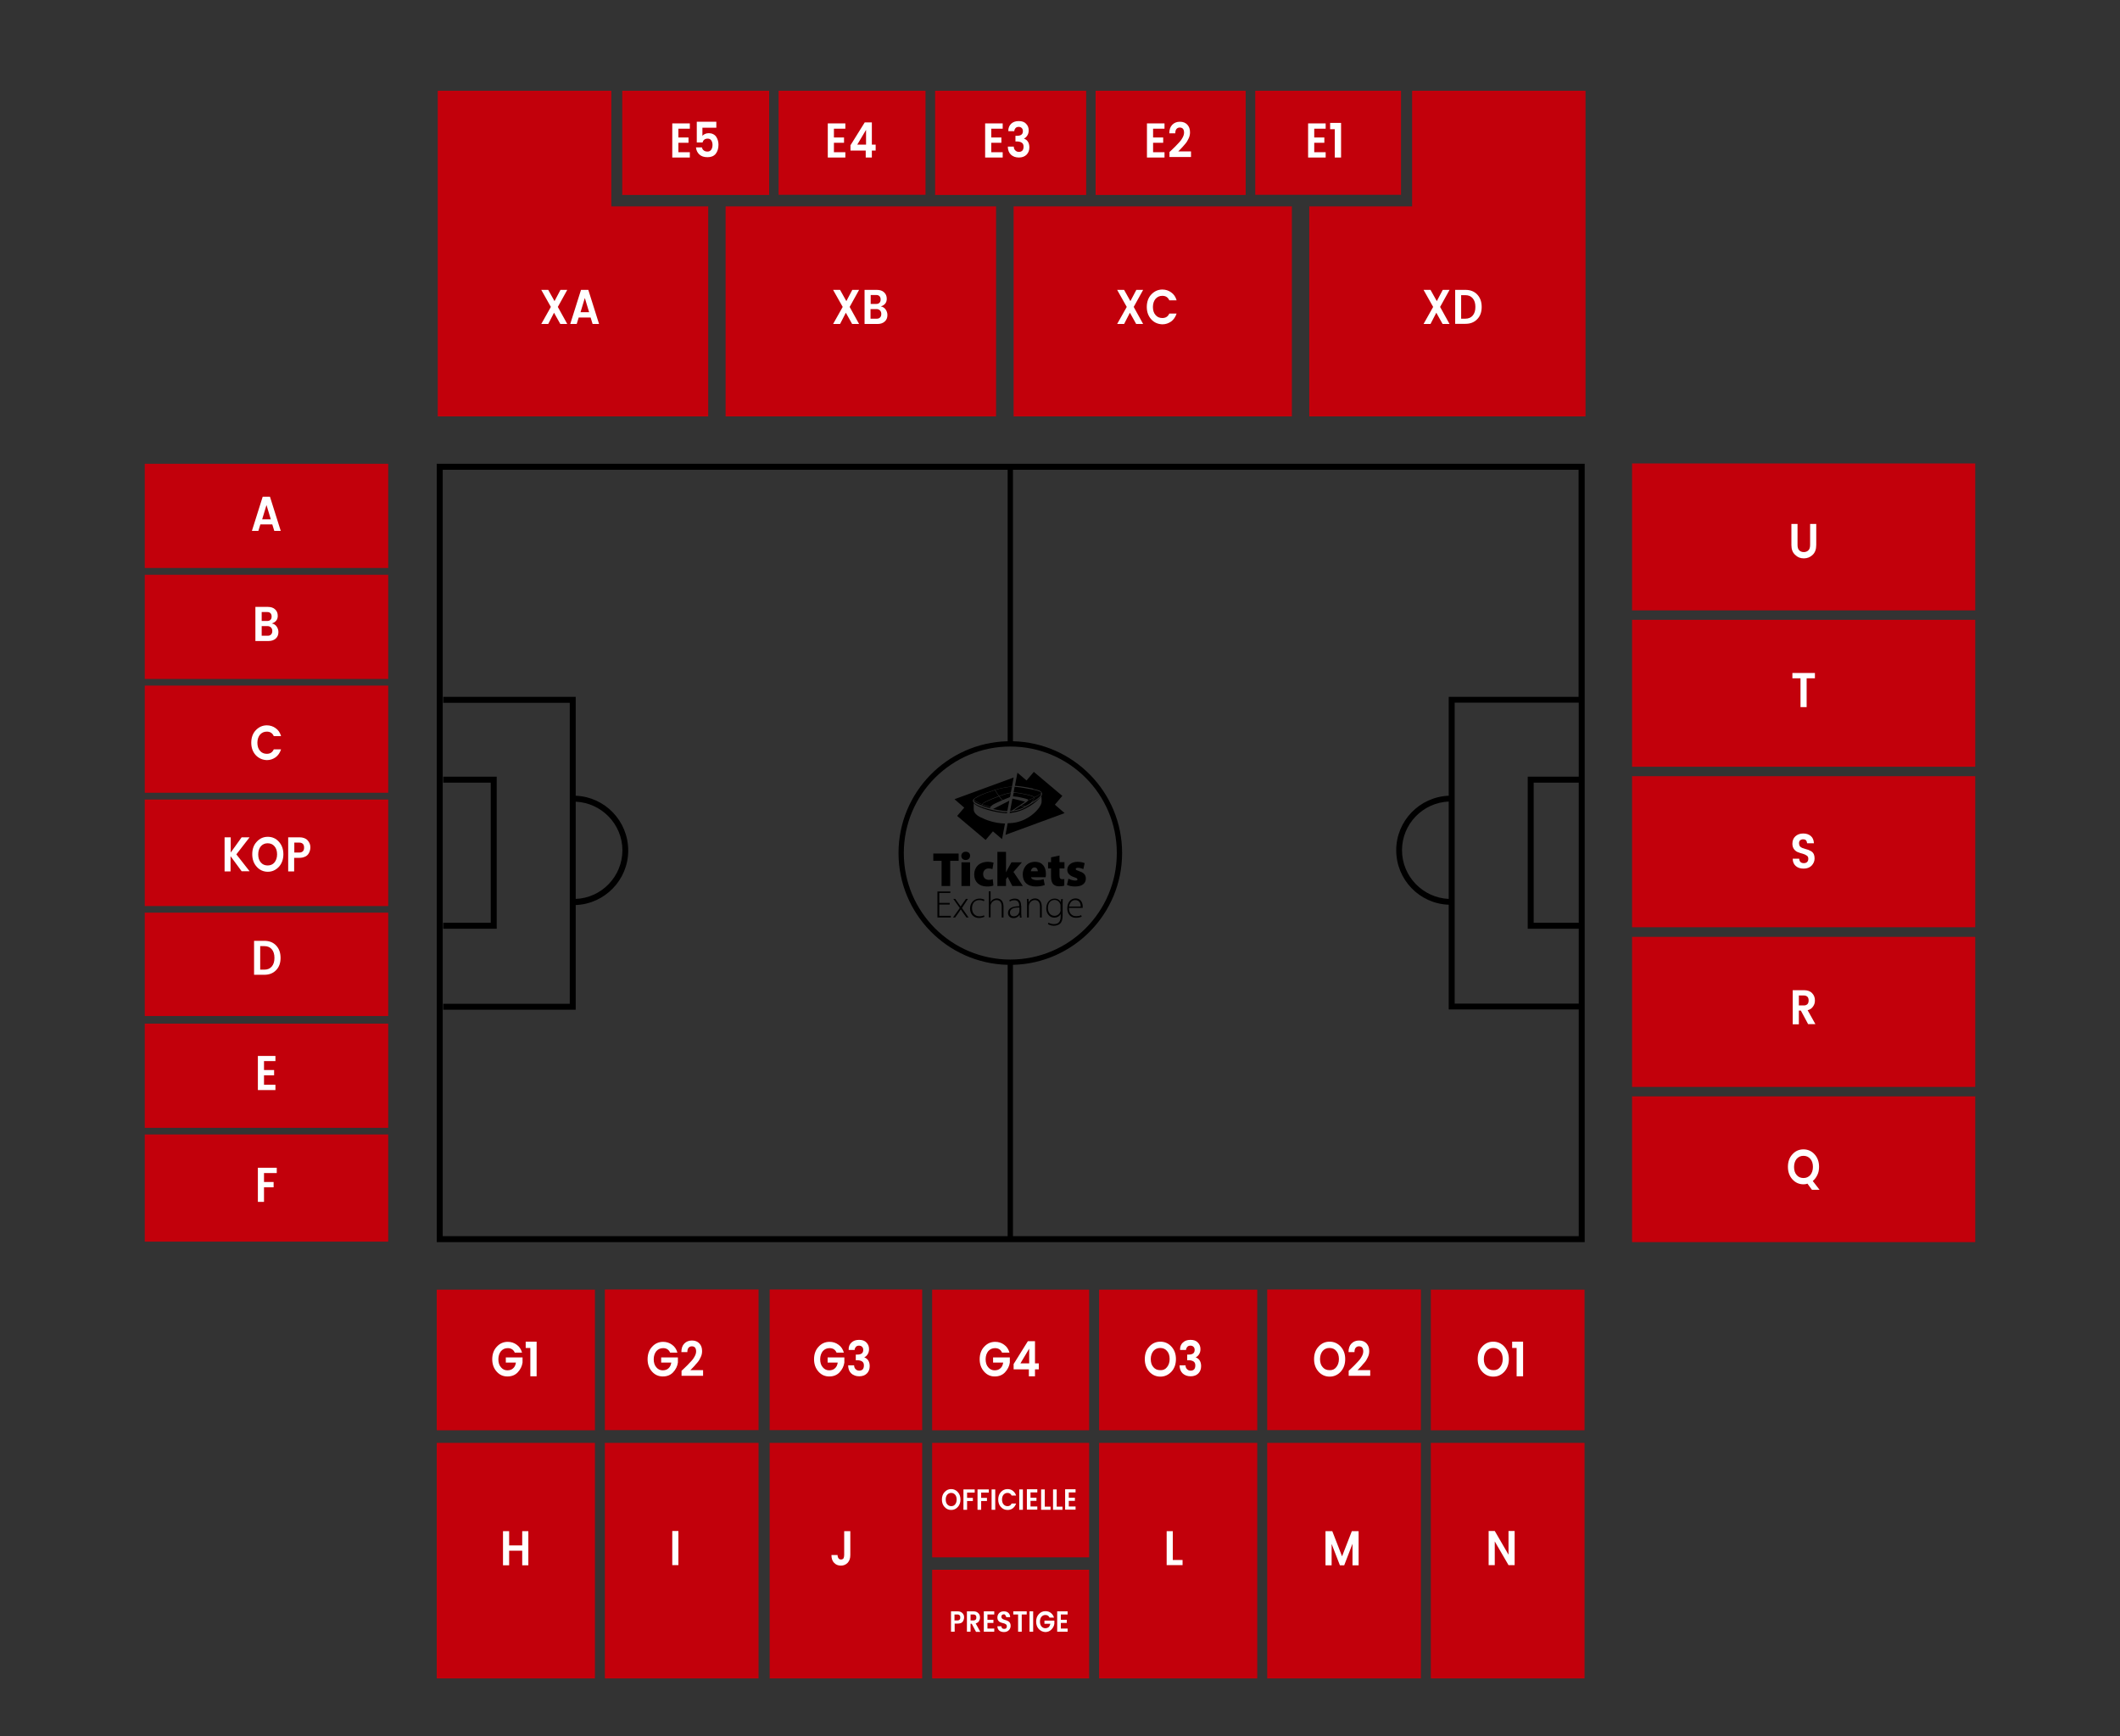 <?xml version="1.0" encoding="utf-8"?>
<!-- Generator: $$$/GeneralStr/196=Adobe Illustrator 27.6.0, SVG Export Plug-In . SVG Version: 6.00 Build 0)  -->
<svg version="1.1" id="Calque_2_00000023992158671882507520000006856340300611217833_"
	 xmlns="http://www.w3.org/2000/svg" xmlns:xlink="http://www.w3.org/1999/xlink" x="0px" y="0px" viewBox="0 0 1280 1048.2"
	 style="enable-background:new 0 0 1280 1048.2;" xml:space="preserve">
<rect x="0" y="0" width="1280" height="1048.2" fill="#333333" stroke="none"/>
<style type="text/css">
	.st0{fill:#C2000B;}
	.st1{fill:#FFFFFF;}
</style>
<g>
	<g>
		<polygon points="568.5,534.9 573.7,534.9 573.7,519.7 578.8,519.7 578.8,515.3 563.5,515.3 563.5,519.7 568.5,519.7 		"/>
		<rect x="580.5" y="520.6" width="5.2" height="14.3"/>
		<path d="M583.1,514.2c-1.6,0-2.7,1.1-2.7,2.5c0,1.4,1,2.5,2.6,2.5c1.7,0,2.7-1.1,2.7-2.5C585.8,515.2,584.7,514.2,583.1,514.2z"/>
		<path d="M599.4,530.8c-0.7,0.3-1.4,0.4-2.3,0.4c-1.9,0-3.5-1.1-3.5-3.5c0-2.1,1.4-3.4,3.3-3.4c1.1,0,1.8,0.2,2.3,0.4l0.7-3.9
			c-1-0.3-2.3-0.5-3.3-0.5c-5.6,0-8.4,3.5-8.4,7.6c0,4.5,3,7.3,7.7,7.3c1.6,0,3.1-0.2,3.9-0.6L599.4,530.8z"/>
		<path d="M617,520.6h-6.3l-2.3,4.1c-0.3,0.5-0.6,1.1-0.9,1.8h-0.1v-12.2h-5.2v20.6h5.2v-4.1l1-1.4l2.8,5.5h6.4l-5.7-8.5L617,520.6z
			"/>
		<path d="M624.9,520.3c-5.3,0-7.4,4.3-7.4,7.6c0,4.5,2.8,7.3,7.9,7.3c1.8,0,3.6-0.2,5.4-0.9l-0.7-3.5c-1.3,0.4-2.6,0.6-3.9,0.6
			c-1.8,0-3.5-0.6-3.7-1.8h8.8c0.1-0.3,0.2-1.1,0.2-2C631.5,523.7,629.6,520.3,624.9,520.3z M622.4,526c0.1-0.9,0.7-2.3,2.2-2.3
			c1.6,0,2,1.5,2,2.3H622.4z"/>
		<path d="M639.7,516.5l-5.1,1.1v2.9h-1.8v3.8h1.8v5c0,2.2,0.5,3.6,1.3,4.5c0.8,0.8,2,1.3,3.6,1.3c1.3,0,2.5-0.2,3.1-0.4v-4
			c-0.3,0.1-0.7,0.1-1.2,0.1c-1.3,0-1.7-0.7-1.7-2.4v-4.1h3v-3.8h-3V516.5z"/>
		<path d="M649.1,531.6c-1.3,0-3.1-0.6-4-1.1l-0.9,3.7c1.1,0.6,2.9,1,4.9,1c4.4,0,6.5-2,6.5-4.8c0-2.1-1.1-3.5-3.9-4.4
			c-1.7-0.6-2.2-0.8-2.2-1.3c0-0.6,0.5-0.8,1.4-0.8c1.2,0,2.5,0.5,3.2,0.8l0.8-3.6c-0.9-0.4-2.5-0.8-4.3-0.8c-3.8,0-6.2,2.1-6.2,4.9
			c0,1.7,1.1,3.4,4.2,4.4c1.5,0.5,1.9,0.7,1.9,1.2C650.7,531.3,650.3,531.6,649.1,531.6z"/>
		<polygon points="567.1,546.1 573.4,546.1 573.4,545.1 567.1,545.1 567.1,539.1 573.8,539.1 573.8,538.2 566,538.2 566,553.9 
			574.1,553.9 574.1,552.9 567.1,552.9 		"/>
		<path d="M584.4,542.7h-1.2l-1.9,2.7c-0.4,0.6-0.9,1.2-1.3,1.9h0c-0.4-0.7-0.8-1.3-1.3-1.9l-1.9-2.7h-1.2l3.9,5.5l-4.1,5.7h1.3
			l2-2.8c0.5-0.8,1-1.4,1.4-2.1h0c0.5,0.7,0.9,1.4,1.4,2.1l2,2.8h1.3l-4-5.7L584.4,542.7z"/>
		<path d="M591.3,543.4c1.2,0,2.1,0.3,2.7,0.7l0.4-0.9c-0.4-0.3-1.6-0.7-2.9-0.7c-3.3,0-5.8,2.4-5.8,6c0,3.4,2.2,5.7,5.4,5.7
			c1.6,0,2.8-0.5,3.3-0.7l-0.3-0.9c-0.6,0.3-1.5,0.6-2.8,0.6c-2.6,0-4.4-1.9-4.4-4.8C586.8,545.7,588.3,543.4,591.3,543.4z"/>
		<path d="M601.9,542.4c-0.9,0-1.6,0.2-2.3,0.6c-0.7,0.4-1.2,1-1.5,1.6h0v-6.5H597v15.7h1.1V547c0-0.5,0-0.8,0.2-1.1
			c0.5-1.4,1.8-2.5,3.4-2.5c2.3,0,3.1,1.8,3.1,3.9v6.6h1.1v-6.8C605.8,543,603,542.4,601.9,542.4z"/>
		<path d="M616.5,546.9c0-2-0.6-4.4-3.8-4.4c-1,0-2.3,0.3-3.3,1l0.3,0.8c0.8-0.6,1.8-0.8,2.8-0.8c2.6,0,2.9,2.2,2.9,3.3v0.3
			c-4.6,0-6.8,1.5-6.8,4.1c0,1.5,1,3.1,3.3,3.1c1.8,0,3-1,3.6-1.9h0.1l0.2,1.6h1c-0.1-0.9-0.2-1.8-0.2-2.7V546.9z M615.4,550.3
			c0,0.2,0,0.4-0.1,0.7c-0.4,1.1-1.4,2.2-3.3,2.2c-1.2,0-2.2-0.7-2.2-2.3c0-2.7,3.2-3.1,5.7-3V550.3z"/>
		<path d="M625,542.4c-1.8,0-3.2,1-3.9,2.3h0l-0.1-2h-1c0.1,0.9,0.1,1.7,0.1,2.7v8.5h1.1v-6.9c0-0.4,0.1-0.7,0.2-1
			c0.4-1.5,1.8-2.6,3.4-2.6c2.3,0,3.1,1.8,3.1,3.9v6.6h1.1v-6.7C628.9,543,626.1,542.4,625,542.4z"/>
		<path d="M640.5,544.6L640.5,544.6c-0.5-0.9-1.6-2.1-3.8-2.1c-2.5,0-5,2-5,6c0,3,2,5.5,4.8,5.5c2,0,3.3-1,3.9-2.2h0v1.6
			c0,3.3-1.7,4.5-4,4.5c-1.5,0-2.6-0.4-3.3-0.9l-0.4,0.9c0.9,0.6,2.3,1,3.6,1c1.3,0,2.8-0.4,3.8-1.3c0.9-0.9,1.5-2.3,1.5-5.2v-6.7
			c0-1.2,0-2.1,0.1-2.9h-1L640.5,544.6z M640.4,549.2c0,0.4-0.1,0.8-0.2,1.2c-0.6,1.6-2,2.5-3.5,2.5c-2.6,0-4-2.2-4-4.7
			c0-3,1.6-4.9,4-4.9c1.8,0,3,1.2,3.5,2.6c0.1,0.3,0.1,0.7,0.1,1.1V549.2z"/>
		<path d="M649.4,542.4c-2.9,0-5,2.3-5,6.1c0,3.3,2,5.6,5.2,5.6c2,0,3.1-0.5,3.5-0.7l-0.3-0.9c-0.6,0.3-1.5,0.6-3.1,0.6
			c-2.3,0-4.3-1.4-4.3-5h8.3c0-0.2,0-0.4,0-0.7C653.8,545.9,653.1,542.4,649.4,542.4z M645.5,547.3c0.2-1.7,1.3-3.9,3.7-3.9
			c2.7,0,3.4,2.4,3.3,3.9H645.5z"/>
		<path d="M608.2,489.6l1.2-6.2l-9.8,5c2.8,0.7,5.4,1.1,7.2,1.2C607.3,489.6,607.7,489.6,608.2,489.6z"/>
		<path d="M603.2,480.5c2.5-0.9,5.2-1.7,7.1-2l0.7-3.5c-3.4,0.1-7.8,1.2-10.1,1.9C601.3,477.7,602.2,479.2,603.2,480.5z"/>
		<path d="M587.9,483.1c0,0.5,0.4,1,1.2,1.5c0.8,0.5,2.1,1.1,3.7,1.7c0-0.3,0-0.5,0.1-0.7C590.7,484.8,588.7,483.7,587.9,483.1
			C587.9,483.1,587.9,483.1,587.9,483.1z"/>
		<path d="M598.1,487.2c-1.4-0.1-3.2-0.7-5-1.4c-0.1,0.2-0.1,0.4-0.1,0.7c1.4,0.5,3,1,4.7,1.4C597.8,487.7,597.9,487.5,598.1,487.2z
			"/>
		<path d="M600.2,485.4c0.9-0.5,2.9-1.4,5-2.3c-0.6-0.4-1.4-1.3-2.1-2.3c-3.2,1.2-6.2,2.5-7.2,3l-0.1,0c-1.7,0.9-2.4,1.2-2.7,1.8
			c1.8,0.7,3.6,1.3,5,1.4C598.6,486.5,599.2,485.9,600.2,485.4z"/>
		<path d="M595.8,483.6L595.8,483.6c1.1-0.6,4-1.8,7.2-3c-1-1.4-2-3-2.3-3.6c-0.1,0-0.2,0.1-0.3,0.1c-0.2,0.1-0.4,0.1-0.6,0.2
			c-2.2,0.7-6.7,2.2-9,3.5c-0.2,0.1-0.3,0.2-0.5,0.3c-1,0.5-2.1,1.1-2.3,1.8c0.7,0.6,2.8,1.8,5,2.7
			C593.3,484.9,594,484.5,595.8,483.6z"/>
		<path d="M605.4,483c1.6-0.7,3.3-1.4,4.4-1.8l0.5-2.5c-1.9,0.3-4.5,1.1-7,2C604.1,481.7,604.9,482.6,605.4,483z"/>
		<path d="M577.9,492.6l17.2,14.5l4.4-5.2l5.5,4.7l1.8-9.4c-6.5-0.2-11.6-2.2-14.8-3.8c-0.6-0.3-1.1-0.6-1.6-0.9
			c-0.5-0.4-0.9-0.7-1.2-1c-1.2-1.3-1.3-2.4-1.3-2.8c0-0.6,0-2.5,0-3.8c2.5,2.9,13.2,5.8,20.1,6.1l0.1-0.7c0,0,0,0-0.1,0
			c-0.4,0-0.9,0-1.3,0c-4.5-0.2-15-2.9-17.9-5c-1-0.7-1.4-1.3-1.4-1.9c0.1-1,1.4-1.7,2.6-2.4c0.2-0.1,0.3-0.2,0.5-0.3
			c2.4-1.3,6.9-2.8,9.1-3.5c0.2-0.1,0.4-0.1,0.6-0.2c2.1-0.7,7-2,10.8-2.1l1-5.5l-35.7,13.1l5.9,5.1L577.9,492.6z"/>
		<path d="M619.8,484.2c-0.5,0.3-1.8,1.2-3.2,2.1c0.4,0.1,1.1,0.3,2.6,0.4c0.2-0.1,0.4-0.2,0.6-0.4c0.7-0.4,1.6-0.9,2.5-1.5
			c0.8-0.8,2-2.3,2.1-3.2c-1.6,0.8-3.1,1.4-3.7,1.6C620.6,483.5,620.3,483.8,619.8,484.2z"/>
		<path d="M612,478.6l-0.4,2.2c0.6,0,1.3,0.1,2.1,0.2l0.3,0c1.1,0.1,5.5,1.2,6.1,1.4c0.4,0.1,0.6,0.3,0.7,0.6
			c0.6-0.2,2.1-0.8,3.7-1.6c0,0,0,0,0,0C624.2,480.6,615.6,478.6,612,478.6z"/>
		<path d="M609.9,489.5c0.3,0,0.7,0,1-0.1c1.4-1,6.9-4.7,8-5.4l-7.3-1.8l-0.4,0.2L609.9,489.5z"/>
		<path d="M616.3,486.4c-1.7,1.1-3.6,2.4-4.4,2.9c2.5-0.4,4.7-1,6.1-1.9c0.2-0.2,0.5-0.3,0.8-0.5
			C617.5,486.8,616.9,486.6,616.3,486.4L616.3,486.4z"/>
		<path d="M624.6,481.3c1-0.5,2.1-1.1,2.9-1.6c0.5-0.3,0.8-0.6,1.1-0.9c0,0,0.1,0,0.1-0.1c0,0,0-0.1-0.1-0.1c-0.2-0.5-0.8-0.8-1.5-1
			c-0.8-0.3-1.7-0.5-2.6-0.7l-0.3-0.1c-0.1,0-0.1,0-0.2,0c-2.9-0.6-7.8-1.6-11.4-1.8l-0.6,3.3C615.2,478.5,624.2,480.2,624.6,481.3z
			"/>
		<path d="M628.2,480.4c0.1-0.2,0.2-0.3,0.3-0.5c0.1-0.3,0.2-0.6,0.1-0.9c-0.2,0.3-0.6,0.5-1.1,0.8c-0.8,0.6-1.9,1.2-3,1.7
			c0,0.8-0.8,2-1.6,2.9C625.2,483.1,627.4,481.6,628.2,480.4z"/>
		<path d="M624.3,476.4l0.3,0.1c0.5,0.1,1.1,0.2,1.7,0.4c1.2,0.3,2.3,0.8,2.7,1.6c0.1,0.3,0.2,0.6,0.2,0.9c0,0.2-0.1,0.5-0.2,0.7
			c-0.1,0.2-0.2,0.4-0.4,0.6c-1.4,1.9-5.6,4.4-8.5,6.1c-0.7,0.4-1.3,0.8-1.8,1c-1.9,1.2-5.1,2-8.5,2.2l-0.2,0.8c0.4,0,0.8,0,1.1-0.1
			c8.2-0.9,15.2-6.5,18-9.9c0,0,0.1-0.1,0.1-0.1c0,0,0,0.1,0,0.2c0.1,0.7,0.2,2.9,0,3.9c-1.2,4.2-8.4,11-17.2,12
			c-1.1,0.1-2.2,0.2-3.2,0.2l-1.3,7l35.7-13.1l-5.9-5.1l4.5-5.3l-17.2-14.5l-4.4,5.2l-5.5-4.7l-1.5,7.9c3.3,0.2,7.7,1,10.6,1.6
			C623.7,476.3,624,476.4,624.3,476.4z"/>
		<path d="M956.8,749.9V280H263.7v469.9H956.8z M610,450.7c35.5,0,64.3,28.8,64.3,64.3s-28.8,64.3-64.3,64.3
			c-35.5,0-64.3-28.8-64.3-64.3S574.6,450.7,610,450.7z M922.4,468.9v91.8h30.8v45.2h-74.9V424.2h74.9v44.7H922.4z M953.2,472.5
			v84.6H926v-84.6H953.2z M953.2,420.7h-78.5v59.7c-17.6,0.7-31.7,15.2-31.7,32.9c0,17.8,14.1,32.3,31.7,32.9v63.2h78.5v136.9H611.6
			V582.5c36.5-0.9,65.9-30.8,65.9-67.5c0-36.7-29.4-66.6-65.9-67.5V283.6h341.5V420.7z M874.7,542.7c-15.6-0.7-28.2-13.6-28.2-29.4
			c0-15.8,12.5-28.7,28.2-29.4V542.7z M267.3,283.6h341.1v163.9c-36.5,0.9-65.9,30.8-65.9,67.5c0,36.7,29.4,66.6,65.9,67.5v163.8
			H267.3V283.6z"/>
		<polygon points="299.9,468.9 267.6,468.9 267.6,472.5 296.3,472.5 296.3,557.1 267.6,557.1 267.6,560.7 299.9,560.7 		"/>
		<path d="M347.6,480.4v-59.7h-80v3.6H344v181.7h-76.4v3.6h80v-63.2c17.6-0.7,31.7-15.2,31.7-32.9
			C379.3,495.6,365.2,481.1,347.6,480.4z M347.6,542.7V484c15.6,0.7,28.2,13.6,28.2,29.4C375.7,529.2,363.2,542.1,347.6,542.7z"/>
	</g>
	<g>
		<g>
			<rect x="438.1" y="124.6" class="st0" width="163.3" height="126.8"/>
			<rect x="612" y="124.6" class="st0" width="168" height="126.8"/>
			<polygon class="st0" points="369.1,54.8 264.3,54.8 264.3,251.4 427.6,251.4 427.6,124.6 369.1,124.6 			"/>
			<polygon class="st0" points="852.6,54.8 852.6,124.6 790.5,124.6 790.5,251.4 957.3,251.4 957.3,54.8 			"/>
		</g>
	</g>
	<g>
		<g>
			<path class="st0" d="M87.4,613.4V551h147v62.4H87.4z M234.4,413.9v64.7h-147v-64.7H234.4z M87.4,409.9V347h147v62.9H87.4z
				 M234.4,482.7v64.3h-147v-64.3H234.4z M234.4,280v62.9h-147V280H234.4z M234.4,684.9v64.7h-147v-64.7H234.4z M87.4,680.8V618h147
				v62.9H87.4z"/>
		</g>
	</g>
	<g>
		<g>
			<path class="st0" d="M464.7,778.5h92.1v84.9h-92.1V778.5z M759.1,863.5h-95.5v-84.9h95.5V863.5z M765.1,778.5h92.8v84.9h-92.8
				V778.5z M657.6,863.5h-94.8v-84.9h94.8V863.5z M956.7,863.5h-92.8v-84.9h92.8V863.5z M359.2,863.5h-95.5v-84.9h95.5V863.5z
				 M365.2,778.5H458v84.9h-92.8V778.5z"/>
		</g>
	</g>
	<g>
		<g>
			<path class="st0" d="M985.4,749.9v-88h207.2v88H985.4z M1192.6,468.6v91.2H985.4v-91.2H1192.6z M985.4,462.9v-88.7h207.2v88.7
				H985.4z M1192.6,565.6v90.6H985.4v-90.6H1192.6z M1192.6,279.8v88.7H985.4v-88.7H1192.6z"/>
		</g>
	</g>
	<g>
		<g>
			<path class="st0" d="M845.9,117.6h-88V54.8h88V117.6z M564.6,54.8h91.2v62.9h-91.2V54.8z M558.8,117.6h-88.7V54.8h88.7V117.6z
				 M661.5,54.8h90.6v62.9h-90.6V54.8z M375.7,54.8h88.7v62.9h-88.7V54.8z"/>
		</g>
	</g>
	<g>
		<g>
			<path class="st0" d="M464.7,871.1h92.1v142.2h-92.1V871.1z M759.1,1013.3h-95.5V871.1h95.5V1013.3z M765.1,871.1h92.8v142.2
				h-92.8V871.1z M657.6,1013.3h-94.8v-65.6h94.8V1013.3z M956.7,1013.3h-92.8V871.1h92.8V1013.3z M359.2,1013.3h-95.5V871.1h95.5
				V1013.3z M365.2,871.1H458v142.2h-92.8V871.1z"/>
		</g>
		<rect x="562.8" y="871.1" class="st0" width="94.8" height="69.1"/>
	</g>
	<g>
		<g>
			<path class="st1" d="M165.6,320.5l-1.2-3.9h-7.2l-1.2,3.9h-3.9l6.5-20.6h4.4l6.5,20.6H165.6z M158.3,313.5h5.2l-2.6-8.6
				L158.3,313.5z"/>
		</g>
	</g>
	<g>
		<g>
			<path class="st1" d="M154.3,366.4h7.4c1.9,0,3.4,0.5,4.4,1.5c1.1,1,1.6,2.3,1.6,3.9c0,2.3-1.2,3.8-3.6,4.6
				c1.2,0.2,2.2,0.8,2.9,1.8c0.7,1,1.1,2.1,1.1,3.4c0,1.6-0.5,2.9-1.6,3.9c-1.1,1-2.6,1.5-4.4,1.5h-7.9V366.4z M158,369.6v5.3h3.3
				c0.8,0,1.5-0.2,2-0.7c0.5-0.5,0.7-1.1,0.7-2c0-0.8-0.2-1.5-0.7-2c-0.5-0.5-1.1-0.7-2-0.7H158z M158,383.8h3.7
				c0.8,0,1.5-0.2,2-0.8c0.5-0.5,0.7-1.2,0.7-2.1s-0.3-1.6-0.8-2.1c-0.5-0.5-1.2-0.8-2-0.8H158V383.8z"/>
		</g>
	</g>
	<g>
		<g>
			<path class="st1" d="M154.4,455.9c-1.8-2-2.7-4.5-2.7-7.5c0-3,0.9-5.6,2.7-7.5s4-3,6.7-3c2,0,3.8,0.6,5.3,1.7
				c1.6,1.1,2.7,2.7,3.3,4.8h-4.4c-0.8-1.8-2.2-2.7-4.2-2.7c-1.7,0-3,0.6-4.1,1.8c-1,1.2-1.6,2.9-1.6,4.9c0,2,0.5,3.7,1.6,4.9
				c1,1.2,2.4,1.8,4.1,1.8c2,0,3.4-0.9,4.2-2.7h4.4c-0.7,2.1-1.8,3.7-3.3,4.8c-1.6,1.1-3.3,1.7-5.3,1.7
				C158.5,458.8,156.2,457.8,154.4,455.9z"/>
		</g>
	</g>
	<g>
		<g>
			<path class="st1" d="M166.3,637.4v3.2h-6.9v5.4h6.1v3.2h-6.1v5.7h6.9v3.2h-10.6v-20.6H166.3z"/>
		</g>
	</g>
	<g>
		<g>
			<path class="st1" d="M155.7,725.5V705h11.4v3.2h-7.7v5.4h5.8v3.2h-5.8v8.8H155.7z"/>
		</g>
	</g>
	<g>
		<g>
			<path class="st1" d="M139.3,526.1h-3.7v-20.6h3.7v9.2l6.6-9.2h4.8l-8,10.3l8,10.2h-4.8l-6.7-9.1V526.1z"/>
			<path class="st1" d="M161.7,526.3c-2.6,0-4.9-1-6.7-3c-1.8-2-2.7-4.5-2.7-7.6s0.9-5.6,2.7-7.5c1.8-2,4-3,6.7-3s4.9,1,6.7,3
				c1.8,2,2.7,4.5,2.7,7.5s-0.9,5.6-2.7,7.6C166.5,525.3,164.3,526.3,161.7,526.3z M165.7,520.7c1-1.2,1.6-2.9,1.6-4.9
				c0-2-0.5-3.7-1.6-4.9c-1-1.2-2.4-1.8-4.1-1.8c-1.7,0-3,0.6-4.1,1.8c-1,1.2-1.6,2.9-1.6,4.9c0,2,0.5,3.7,1.6,4.9
				c1,1.2,2.4,1.8,4.1,1.8C163.3,522.5,164.7,521.9,165.7,520.7z"/>
			<path class="st1" d="M186,515.8c-0.5,0.6-1.2,1.2-2.1,1.5c-0.9,0.4-2,0.6-3.2,0.6h-3.1v8.2H174v-20.6h6.8c2.1,0,3.8,0.6,4.9,1.8
				c1.1,1.2,1.7,2.6,1.7,4.2C187.4,513.1,186.9,514.6,186,515.8z M177.7,514.7h3.1c0.9,0,1.6-0.3,2.1-0.8c0.5-0.5,0.7-1.3,0.7-2.2
				c0-0.9-0.2-1.7-0.7-2.2c-0.5-0.5-1.2-0.8-2.1-0.8h-3.1V514.7z"/>
		</g>
	</g>
	<g>
		<g>
			<path class="st1" d="M159.6,568c2.9,0,5.3,0.9,7.1,2.8c1.8,1.9,2.7,4.4,2.7,7.5c0,3.1-0.9,5.6-2.7,7.4c-1.8,1.9-4.2,2.8-7.1,2.8
				h-6.2V568H159.6z M157.1,585.4h2.5c1.9,0,3.4-0.6,4.5-1.9c1.1-1.3,1.6-3,1.6-5.2c0-2.2-0.5-3.9-1.6-5.2c-1.1-1.3-2.6-1.9-4.5-1.9
				h-2.5V585.4z"/>
		</g>
	</g>
	<g>
		<g>
			<path class="st1" d="M1081.6,329v-12.7h3.7V329c0,1.4,0.3,2.5,1,3.2c0.6,0.7,1.6,1.1,2.8,1.1s2.1-0.4,2.8-1.1
				c0.7-0.7,1-1.8,1-3.2v-12.7h3.7V329c0,2.6-0.7,4.6-2.2,6c-1.5,1.4-3.2,2.1-5.3,2.1c-2.1,0-3.8-0.7-5.2-2.1
				C1082.3,333.6,1081.6,331.6,1081.6,329z"/>
		</g>
	</g>
	<g>
		<g>
			<path class="st1" d="M342.5,175l-5.7,10.3l5.7,10.3h-4.2l-3.8-6.8l-3.5,6.8h-4.2l5.8-10.3l-5.8-10.3h4.2l3.8,6.8l3.6-6.8H342.5z"
				/>
			<path class="st1" d="M357.8,195.6l-1.2-3.9h-7.2l-1.2,3.9h-3.9l6.5-20.6h4.4l6.5,20.6H357.8z M350.5,188.5h5.2l-2.6-8.6
				L350.5,188.5z"/>
		</g>
	</g>
	<g>
		<g>
			<path class="st1" d="M416.5,74.5v3.2h-6.9V83h6.1v3.2h-6.1v5.7h6.9v3.2h-10.6V74.5H416.5z"/>
			<path class="st1" d="M420.7,73.5h11.8v3.6h-8.4v4.9c0.4-0.5,0.9-0.8,1.5-1.1c0.6-0.3,1.4-0.5,2.4-0.5c0.9,0,1.8,0.2,2.6,0.6
				c0.8,0.4,1.5,1,1.9,1.7c0.9,1.4,1.3,3,1.3,4.7c0,2.3-0.6,4.1-1.7,5.5c-1.2,1.4-2.8,2-4.9,2c-2.1,0-3.7-0.5-4.9-1.6
				c-1.2-1.1-1.9-2.5-2.1-4.3h3.6c0.2,0.8,0.5,1.4,1.1,1.8c0.6,0.5,1.3,0.7,2.3,0.7c1,0,1.7-0.4,2.2-1.1c0.5-0.7,0.8-1.7,0.8-2.9
				c0-1.2-0.3-2.1-0.8-2.8s-1.2-1-2.1-1c-1.7,0-2.7,0.8-3.1,2.3h-3.5V73.5z"/>
		</g>
	</g>
	<g>
		<g>
			<path class="st1" d="M510.4,74.5v3.2h-6.9V83h6.1v3.2h-6.1v5.7h6.9v3.2h-10.6V74.5H510.4z"/>
			<path class="st1" d="M522.7,95.1v-4.2h-9.2v-3.2l8.6-13.8h4.3v13.4h2.3v3.6h-2.3v4.2H522.7z M522.9,87.3v-8.9l-5.3,8.9H522.9z"/>
		</g>
	</g>
	<g>
		<g>
			<path class="st1" d="M605.4,74.5v3.2h-6.9V83h6.1v3.2h-6.1v5.7h6.9v3.2h-10.6V74.5H605.4z"/>
			<path class="st1" d="M610.5,74.7c1.2-1.1,2.7-1.6,4.6-1.6c1.9,0,3.4,0.5,4.4,1.6c1.1,1.1,1.6,2.4,1.6,4c0,1.3-0.3,2.3-0.9,3.2
				c-0.6,0.9-1.2,1.4-1.9,1.7v0.1c2.1,0.8,3.2,2.6,3.2,5.3c0,1.8-0.6,3.3-1.7,4.4c-1.1,1.1-2.7,1.7-4.6,1.7c-2,0-3.6-0.6-4.8-1.7
				c-1.2-1.1-1.9-2.8-1.9-4.9h3.6c0,1,0.3,1.7,0.9,2.3c0.6,0.6,1.3,0.9,2.2,0.9c0.9,0,1.6-0.3,2.1-0.8c0.5-0.6,0.7-1.4,0.7-2.4
				c0-1-0.3-1.8-1-2.3c-0.7-0.5-1.7-0.8-3.1-0.8h-0.8v-3.4h0.8c2.5,0,3.7-0.9,3.7-2.8c0-0.8-0.2-1.4-0.7-1.9
				c-0.5-0.5-1.1-0.7-1.9-0.7s-1.5,0.3-1.9,0.8c-0.4,0.5-0.7,1.1-0.7,1.8h-3.6C608.7,77.3,609.4,75.8,610.5,74.7z"/>
		</g>
	</g>
	<g>
		<g>
			<path class="st1" d="M703.1,74.5v3.2h-6.9V83h6.1v3.2h-6.1v5.7h6.9v3.2h-10.6V74.5H703.1z"/>
			<path class="st1" d="M706.1,94.8v-3c0.5-0.5,1.2-1.1,2.1-2c0.9-0.9,1.7-1.6,2.1-2.1c0.5-0.5,1.1-1.1,1.8-1.9
				c0.7-0.8,1.2-1.4,1.5-2c0.9-1.4,1.3-2.6,1.3-3.7c0-2.1-0.9-3.1-2.6-3.1c-0.8,0-1.5,0.3-2,0.9c-0.5,0.6-0.7,1.5-0.7,2.6H706
				c0-2.3,0.6-4,1.8-5.2c1.2-1.2,2.7-1.8,4.6-1.8c1.9,0,3.4,0.6,4.5,1.8c1.1,1.2,1.6,2.7,1.6,4.6c0,1.4-0.3,2.6-0.9,3.8
				c-0.3,0.6-0.6,1.2-0.9,1.7c-0.3,0.5-0.7,1-1.3,1.7s-1,1.1-1.3,1.5c-0.3,0.4-0.8,0.8-1.4,1.5c-0.6,0.6-1.1,1.1-1.3,1.3h7.7v3.4
				H706.1z"/>
		</g>
	</g>
	<g>
		<g>
			<path class="st1" d="M800.4,74.5v3.2h-6.9V83h6.1v3.2h-6.1v5.7h6.9v3.2h-10.6V74.5H800.4z"/>
			<path class="st1" d="M805.9,95.1V78h-2.8v-3.8h6.6v20.9H805.9z"/>
		</g>
	</g>
	<g>
		<g>
			<path class="st1" d="M518.7,175l-5.7,10.3l5.7,10.3h-4.2l-3.8-6.8l-3.5,6.8H503l5.8-10.3L503,175h4.2l3.8,6.8l3.6-6.8H518.7z"/>
			<path class="st1" d="M522,175h7.4c1.9,0,3.4,0.5,4.4,1.5c1.1,1,1.6,2.3,1.6,3.9c0,2.3-1.2,3.8-3.6,4.6c1.2,0.2,2.2,0.8,2.9,1.8
				s1.1,2.1,1.1,3.4c0,1.6-0.5,2.9-1.6,3.9c-1.1,1-2.6,1.5-4.4,1.5H522V175z M525.7,178.2v5.3h3.3c0.8,0,1.5-0.2,2-0.7
				c0.5-0.5,0.7-1.1,0.7-2c0-0.8-0.2-1.5-0.7-2c-0.5-0.5-1.1-0.7-2-0.7H525.7z M525.7,192.4h3.7c0.8,0,1.5-0.2,2-0.8
				c0.5-0.5,0.7-1.2,0.7-2.1s-0.3-1.6-0.8-2.1c-0.5-0.5-1.2-0.8-2-0.8h-3.7V192.4z"/>
		</g>
	</g>
	<g>
		<g>
			<path class="st1" d="M690.2,175l-5.7,10.3l5.7,10.3H686l-3.8-6.8l-3.5,6.8h-4.2l5.8-10.3l-5.8-10.3h4.2l3.8,6.8l3.6-6.8H690.2z"
				/>
			<path class="st1" d="M695.1,192.8c-1.8-2-2.7-4.5-2.7-7.5c0-3,0.9-5.6,2.7-7.5s4-3,6.7-3c2,0,3.8,0.6,5.3,1.7
				c1.6,1.1,2.7,2.7,3.3,4.8H706c-0.8-1.8-2.2-2.7-4.2-2.7c-1.7,0-3,0.6-4.1,1.8c-1,1.2-1.6,2.9-1.6,4.9c0,2,0.5,3.7,1.6,4.9
				c1,1.2,2.4,1.8,4.1,1.8c2,0,3.4-0.9,4.2-2.7h4.4c-0.7,2.1-1.8,3.7-3.3,4.8c-1.6,1.1-3.3,1.7-5.3,1.7
				C699.2,195.7,696.9,194.8,695.1,192.8z"/>
		</g>
	</g>
	<g>
		<g>
			<path class="st1" d="M875.2,175l-5.7,10.3l5.7,10.3h-4.2l-3.8-6.8l-3.5,6.8h-4.2l5.8-10.3l-5.8-10.3h4.2l3.8,6.8l3.6-6.8H875.2z"
				/>
			<path class="st1" d="M884.8,175c2.9,0,5.3,0.9,7.1,2.8c1.8,1.9,2.7,4.4,2.7,7.5c0,3.1-0.9,5.6-2.7,7.4c-1.8,1.9-4.2,2.8-7.1,2.8
				h-6.2V175H884.8z M882.2,192.4h2.5c1.9,0,3.4-0.6,4.5-1.9c1.1-1.3,1.6-3,1.6-5.2c0-2.2-0.5-3.9-1.6-5.2c-1.1-1.3-2.6-1.9-4.5-1.9
				h-2.5V192.4z"/>
		</g>
	</g>
	<g>
		<g>
			<path class="st1" d="M1082.2,409.5v-3.2h13.6v3.2h-5v17.4h-3.7v-17.4H1082.2z"/>
		</g>
	</g>
	<g>
		<g>
			<path class="st1" d="M1088.7,506.7c-0.7,0-1.3,0.2-1.8,0.6c-0.5,0.4-0.7,1-0.7,1.8c0,0.7,0.2,1.3,0.5,1.8c0.3,0.4,0.8,0.7,1.4,1
				c0.6,0.2,1.2,0.4,1.8,0.6c0.7,0.2,1.3,0.4,2,0.6c0.7,0.3,1.3,0.6,1.8,0.9c0.6,0.4,1,0.9,1.4,1.6c0.3,0.7,0.5,1.6,0.5,2.6
				c0,1.7-0.6,3.1-1.8,4.4c-1.2,1.2-2.8,1.8-4.8,1.8s-3.6-0.5-4.8-1.6s-1.8-2.5-1.8-4.4h3.9c0.1,1.8,1.1,2.7,2.8,2.7
				c0.8,0,1.5-0.2,2-0.7c0.5-0.5,0.7-1.1,0.7-2s-0.3-1.5-1-1.9c-0.7-0.5-1.4-0.8-2.4-1.1c-0.9-0.2-1.8-0.5-2.8-0.9
				c-0.9-0.3-1.7-0.9-2.4-1.8c-0.6-0.8-1-1.9-1-3.3c0-1.9,0.6-3.4,1.8-4.5c1.2-1.1,2.8-1.7,4.7-1.7c1.9,0,3.4,0.5,4.6,1.5
				c1.2,1,1.8,2.5,1.9,4.4h-4.1c-0.1-0.8-0.3-1.4-0.8-1.9C1090,506.9,1089.4,506.7,1088.7,506.7z"/>
		</g>
	</g>
	<g>
		<g>
			<path class="st1" d="M1086.1,610.2v8.2h-3.7v-20.6h6.8c2.1,0,3.8,0.6,4.9,1.8c1.2,1.2,1.7,2.7,1.7,4.4c0,1.3-0.3,2.5-1.1,3.6
				c-0.7,1.1-1.8,1.9-3.3,2.3l4.7,8.4h-4.4l-4.4-8.2H1086.1z M1086.1,601v6h3.1c0.9,0,1.6-0.3,2.1-0.8c0.5-0.5,0.7-1.3,0.7-2.2
				c0-0.9-0.2-1.7-0.7-2.2c-0.5-0.5-1.2-0.8-2.1-0.8H1086.1z"/>
		</g>
	</g>
	<g>
		<g>
			<path class="st1" d="M1088.9,715c-2.6,0-4.9-1-6.7-3c-1.8-2-2.7-4.5-2.7-7.6c0-3,0.9-5.6,2.7-7.5c1.8-2,4-3,6.7-3
				c2.6,0,4.9,1,6.7,3s2.7,4.5,2.7,7.5c0,1.8-0.3,3.5-1,4.9c-0.7,1.5-1.6,2.7-2.8,3.7l4.1,5.3h-4.6l-2.7-3.7
				C1090.5,714.9,1089.7,715,1088.9,715z M1088.9,697.8c-1.7,0-3,0.6-4.1,1.8c-1,1.2-1.6,2.9-1.6,4.9c0,2,0.5,3.7,1.6,4.9
				c1,1.2,2.4,1.8,4.1,1.8c1.7,0,3-0.6,4.1-1.8c1-1.2,1.6-2.9,1.6-4.9c0-2-0.5-3.7-1.6-4.9C1091.9,698.4,1090.6,697.8,1088.9,697.8z
				"/>
		</g>
	</g>
	<g>
		<g>
			<path class="st1" d="M299.9,828.1c-1.8-2-2.7-4.5-2.7-7.5c0-3,0.9-5.6,2.7-7.5c1.8-2,4-3,6.7-3c2,0,3.8,0.6,5.3,1.7
				c1.6,1.1,2.7,2.7,3.3,4.8h-4.4c-0.8-1.8-2.2-2.7-4.2-2.7c-1.7,0-3,0.6-4.1,1.8c-1,1.2-1.6,2.9-1.6,4.9c0,2,0.5,3.7,1.6,4.9
				c1,1.2,2.3,1.8,3.8,1.8c1.5,0,2.7-0.4,3.6-1.3c0.9-0.8,1.4-2,1.6-3.4h-6.1v-3.1h10.1v3.1c-0.3,2.2-1.3,4.2-2.9,5.9
				s-3.7,2.5-6.2,2.5C303.8,831,301.7,830.1,299.9,828.1z"/>
			<path class="st1" d="M320.2,830.9v-17.1h-2.8V810h6.6v20.9H320.2z"/>
		</g>
	</g>
	<g>
		<g>
			<path class="st1" d="M393.7,828.1c-1.8-2-2.7-4.5-2.7-7.5c0-3,0.9-5.6,2.7-7.5c1.8-2,4-3,6.7-3c2,0,3.8,0.6,5.3,1.7
				c1.6,1.1,2.7,2.7,3.3,4.8h-4.4c-0.8-1.8-2.2-2.7-4.2-2.7c-1.7,0-3,0.6-4.1,1.8c-1,1.2-1.6,2.9-1.6,4.9c0,2,0.5,3.7,1.6,4.9
				c1,1.2,2.3,1.8,3.8,1.8c1.5,0,2.7-0.4,3.6-1.3c0.9-0.8,1.4-2,1.6-3.4h-6.1v-3.1h10.1v3.1c-0.3,2.2-1.3,4.2-2.9,5.9
				s-3.7,2.5-6.2,2.5C397.7,831,395.5,830.1,393.7,828.1z"/>
			<path class="st1" d="M411.5,830.6v-3c0.5-0.5,1.2-1.1,2.1-2c0.9-0.9,1.7-1.6,2.1-2.1c0.5-0.5,1.1-1.1,1.8-1.9
				c0.7-0.8,1.2-1.4,1.5-2c0.9-1.4,1.3-2.6,1.3-3.7c0-2.1-0.9-3.1-2.6-3.1c-0.8,0-1.5,0.3-2,0.9c-0.5,0.6-0.7,1.5-0.7,2.6h-3.6
				c0-2.3,0.6-4,1.8-5.2c1.2-1.2,2.7-1.8,4.6-1.8c1.9,0,3.4,0.6,4.5,1.8c1.1,1.2,1.6,2.7,1.6,4.6c0,1.4-0.3,2.6-0.9,3.8
				c-0.3,0.6-0.6,1.2-0.9,1.7c-0.3,0.5-0.7,1-1.3,1.7c-0.6,0.6-1,1.1-1.3,1.5c-0.3,0.4-0.8,0.8-1.4,1.5c-0.6,0.6-1.1,1.1-1.3,1.3
				h7.7v3.4H411.5z"/>
		</g>
	</g>
	<g>
		<g>
			<path class="st1" d="M494.2,828.1c-1.8-2-2.7-4.5-2.7-7.5c0-3,0.9-5.6,2.7-7.5c1.8-2,4-3,6.7-3c2,0,3.8,0.6,5.3,1.7
				c1.6,1.1,2.7,2.7,3.3,4.8h-4.4c-0.8-1.8-2.2-2.7-4.2-2.7c-1.7,0-3,0.6-4.1,1.8c-1,1.2-1.6,2.9-1.6,4.9c0,2,0.5,3.7,1.6,4.9
				c1,1.2,2.3,1.8,3.8,1.8c1.5,0,2.7-0.4,3.6-1.3c0.9-0.8,1.4-2,1.6-3.4h-6.1v-3.1h10.1v3.1c-0.3,2.2-1.3,4.2-2.9,5.9
				s-3.7,2.5-6.2,2.5C498.1,831,496,830.1,494.2,828.1z"/>
			<path class="st1" d="M514.1,810.5c1.2-1.1,2.7-1.6,4.6-1.6c1.9,0,3.4,0.5,4.4,1.6c1.1,1.1,1.6,2.4,1.6,4c0,1.3-0.3,2.3-0.9,3.2
				c-0.6,0.9-1.2,1.4-1.9,1.7v0.1c2.1,0.8,3.2,2.6,3.2,5.3c0,1.8-0.6,3.3-1.7,4.4c-1.1,1.1-2.7,1.7-4.6,1.7c-2,0-3.6-0.6-4.8-1.7
				c-1.2-1.1-1.9-2.8-1.9-4.9h3.6c0,1,0.3,1.7,0.9,2.3c0.6,0.6,1.3,0.9,2.2,0.9s1.6-0.3,2.1-0.8c0.5-0.6,0.7-1.4,0.7-2.4
				c0-1-0.3-1.8-1-2.3c-0.7-0.5-1.7-0.8-3.1-0.8h-0.8v-3.4h0.8c2.5,0,3.7-0.9,3.7-2.8c0-0.8-0.2-1.4-0.7-1.9
				c-0.5-0.5-1.1-0.7-1.9-0.7c-0.8,0-1.5,0.3-1.9,0.8c-0.4,0.5-0.7,1.1-0.7,1.8h-3.6C512.3,813.1,512.9,811.6,514.1,810.5z"/>
		</g>
	</g>
	<g>
		<g>
			<path class="st1" d="M594.2,828.1c-1.8-2-2.7-4.5-2.7-7.5c0-3,0.9-5.6,2.7-7.5c1.8-2,4-3,6.7-3c2,0,3.8,0.6,5.3,1.7
				c1.6,1.1,2.7,2.7,3.3,4.8H605c-0.8-1.8-2.2-2.7-4.2-2.7c-1.7,0-3,0.6-4.1,1.8c-1,1.2-1.6,2.9-1.6,4.9c0,2,0.5,3.7,1.6,4.9
				c1,1.2,2.3,1.8,3.8,1.8c1.5,0,2.7-0.4,3.6-1.3c0.9-0.8,1.4-2,1.6-3.4h-6.1v-3.1h10.1v3.1c-0.3,2.2-1.3,4.2-2.9,5.9
				c-1.6,1.7-3.7,2.5-6.2,2.5C598.1,831,596,830.1,594.2,828.1z"/>
			<path class="st1" d="M621.2,830.9v-4.2H612v-3.2l8.6-13.8h4.3v13.4h2.3v3.6h-2.3v4.2H621.2z M621.4,823.1v-8.9l-5.3,8.9H621.4z"
				/>
		</g>
	</g>
	<g>
		<g>
			<path class="st1" d="M700.6,831.1c-2.6,0-4.9-1-6.7-3c-1.8-2-2.7-4.5-2.7-7.6c0-3.1,0.9-5.6,2.7-7.5c1.8-2,4-3,6.7-3
				c2.6,0,4.9,1,6.7,3c1.8,2,2.7,4.5,2.7,7.5c0,3.1-0.9,5.6-2.7,7.6C705.4,830.1,703.2,831.1,700.6,831.1z M704.6,825.4
				c1-1.2,1.6-2.9,1.6-4.9s-0.5-3.7-1.6-4.9c-1-1.2-2.4-1.8-4.1-1.8c-1.7,0-3,0.6-4.1,1.8c-1,1.2-1.6,2.9-1.6,4.9
				c0,2,0.5,3.7,1.6,4.9c1,1.2,2.4,1.8,4.1,1.8C702.2,827.3,703.6,826.7,704.6,825.4z"/>
			<path class="st1" d="M714.2,810.5c1.2-1.1,2.7-1.6,4.6-1.6s3.4,0.5,4.4,1.6c1.1,1.1,1.6,2.4,1.6,4c0,1.3-0.3,2.3-0.9,3.2
				c-0.6,0.9-1.2,1.4-1.9,1.7v0.1c2.1,0.8,3.2,2.6,3.2,5.3c0,1.8-0.6,3.3-1.7,4.4c-1.1,1.1-2.7,1.7-4.6,1.7c-2,0-3.6-0.6-4.8-1.7
				c-1.2-1.1-1.9-2.8-1.9-4.9h3.6c0,1,0.3,1.7,0.9,2.3c0.6,0.6,1.3,0.9,2.2,0.9c0.9,0,1.6-0.3,2.1-0.8c0.5-0.6,0.7-1.4,0.7-2.4
				c0-1-0.3-1.8-1-2.3c-0.7-0.5-1.7-0.8-3.1-0.8h-0.8v-3.4h0.8c2.5,0,3.7-0.9,3.7-2.8c0-0.8-0.2-1.4-0.7-1.9
				c-0.5-0.5-1.1-0.7-1.9-0.7c-0.8,0-1.5,0.3-1.9,0.8c-0.4,0.5-0.7,1.1-0.7,1.8h-3.6C712.4,813.1,713,811.6,714.2,810.5z"/>
		</g>
	</g>
	<g>
		<g>
			<path class="st1" d="M802.8,831.1c-2.6,0-4.9-1-6.7-3c-1.8-2-2.7-4.5-2.7-7.6c0-3.1,0.9-5.6,2.7-7.5c1.8-2,4-3,6.7-3
				c2.6,0,4.9,1,6.7,3c1.8,2,2.7,4.5,2.7,7.5c0,3.1-0.9,5.6-2.7,7.6C807.7,830.1,805.4,831.1,802.8,831.1z M806.8,825.4
				c1-1.2,1.6-2.9,1.6-4.9s-0.5-3.7-1.6-4.9c-1-1.2-2.4-1.8-4.1-1.8c-1.7,0-3,0.6-4.1,1.8c-1,1.2-1.6,2.9-1.6,4.9
				c0,2,0.5,3.7,1.6,4.9c1,1.2,2.4,1.8,4.1,1.8C804.4,827.3,805.8,826.7,806.8,825.4z"/>
			<path class="st1" d="M814.3,830.6v-3c0.5-0.5,1.2-1.1,2.1-2s1.7-1.6,2.1-2.1c0.5-0.5,1.1-1.1,1.8-1.9c0.7-0.8,1.2-1.4,1.5-2
				c0.9-1.4,1.3-2.6,1.3-3.7c0-2.1-0.9-3.1-2.6-3.1c-0.8,0-1.5,0.3-2,0.9c-0.5,0.6-0.7,1.5-0.7,2.6h-3.6c0-2.3,0.6-4,1.8-5.2
				c1.2-1.2,2.7-1.8,4.6-1.8c1.9,0,3.4,0.6,4.5,1.8c1.1,1.2,1.6,2.7,1.6,4.6c0,1.4-0.3,2.6-0.9,3.8c-0.3,0.6-0.6,1.2-0.9,1.7
				c-0.3,0.5-0.7,1-1.3,1.7c-0.6,0.6-1,1.1-1.3,1.5c-0.3,0.4-0.8,0.8-1.4,1.5c-0.6,0.6-1.1,1.1-1.3,1.3h7.7v3.4H814.3z"/>
		</g>
	</g>
	<g>
		<g>
			<path class="st1" d="M901.6,831.1c-2.6,0-4.9-1-6.7-3c-1.8-2-2.7-4.5-2.7-7.6c0-3.1,0.9-5.6,2.7-7.5c1.8-2,4-3,6.7-3
				c2.6,0,4.9,1,6.7,3c1.8,2,2.7,4.5,2.7,7.5c0,3.1-0.9,5.6-2.7,7.6C906.5,830.1,904.3,831.1,901.6,831.1z M905.7,825.4
				c1-1.2,1.6-2.9,1.6-4.9s-0.5-3.7-1.6-4.9c-1-1.2-2.4-1.8-4.1-1.8c-1.7,0-3,0.6-4.1,1.8c-1,1.2-1.6,2.9-1.6,4.9
				c0,2,0.5,3.7,1.6,4.9c1,1.2,2.4,1.8,4.1,1.8C903.3,827.3,904.7,826.7,905.7,825.4z"/>
			<path class="st1" d="M915.7,830.9v-17.1H913V810h6.6v20.9H915.7z"/>
		</g>
	</g>
	<g>
		<g>
			<path class="st1" d="M315.3,924.4h3.7v20.6h-3.7v-8.8h-7.9v8.8h-3.7v-20.6h3.7v8.6h7.9V924.4z"/>
		</g>
	</g>
	<g>
		<g>
			<path class="st1" d="M405.9,944.9v-20.6h3.7v20.6H405.9z"/>
		</g>
	</g>
	<g>
		<g>
			<path class="st1" d="M509.7,938.8v-14.4h3.7v14.4c0,2-0.5,3.5-1.6,4.7c-1.1,1.1-2.4,1.7-4.1,1.7c-1.7,0-3.1-0.6-4.1-1.7
				c-1.1-1.1-1.6-2.7-1.6-4.7h3.7c0,0.8,0.2,1.5,0.6,2c0.4,0.5,0.8,0.7,1.5,0.7c0.6,0,1.1-0.2,1.5-0.7
				C509.5,940.3,509.7,939.7,509.7,938.8z"/>
		</g>
	</g>
	<g>
		<g>
			<path class="st1" d="M574.3,911.6c-1.6,0-2.9-0.6-4-1.8c-1.1-1.2-1.6-2.7-1.6-4.5c0-1.8,0.5-3.3,1.6-4.5c1.1-1.2,2.4-1.8,4-1.8
				c1.6,0,2.9,0.6,4,1.8c1.1,1.2,1.6,2.7,1.6,4.5c0,1.8-0.5,3.3-1.6,4.5C577.2,911,575.9,911.6,574.3,911.6z M576.7,908.2
				c0.6-0.7,0.9-1.7,0.9-2.9c0-1.2-0.3-2.2-0.9-2.9c-0.6-0.7-1.4-1.1-2.4-1.1s-1.8,0.4-2.4,1.1c-0.6,0.7-0.9,1.7-0.9,2.9
				c0,1.2,0.3,2.2,0.9,2.9c0.6,0.7,1.4,1.1,2.4,1.1S576.1,909,576.7,908.2z"/>
			<path class="st1" d="M581.7,911.5v-12.3h6.8v1.9h-4.6v3.2h3.5v1.9h-3.5v5.3H581.7z"/>
			<path class="st1" d="M590.2,911.5v-12.3h6.8v1.9h-4.6v3.2h3.5v1.9h-3.5v5.3H590.2z"/>
			<path class="st1" d="M598.7,911.5v-12.3h2.2v12.3H598.7z"/>
			<path class="st1" d="M604.3,909.8c-1.1-1.2-1.6-2.7-1.6-4.5c0-1.8,0.5-3.3,1.6-4.5c1.1-1.2,2.4-1.8,4-1.8c1.2,0,2.3,0.3,3.2,1
				c0.9,0.7,1.6,1.6,2,2.9h-2.7c-0.5-1.1-1.3-1.6-2.5-1.6c-1,0-1.8,0.4-2.4,1.1c-0.6,0.7-0.9,1.7-0.9,2.9c0,1.2,0.3,2.2,0.9,2.9
				c0.6,0.7,1.4,1.1,2.4,1.1c1.2,0,2-0.5,2.5-1.6h2.7c-0.4,1.2-1.1,2.2-2,2.9c-0.9,0.7-2,1-3.2,1C606.7,911.6,605.4,911,604.3,909.8
				z"/>
			<path class="st1" d="M615.4,911.5v-12.3h2.2v12.3H615.4z"/>
			<path class="st1" d="M626.3,899.1v1.9h-4.1v3.2h3.6v1.9h-3.6v3.4h4.1v1.9H620v-12.3H626.3z"/>
			<path class="st1" d="M628.6,899.2h2.2v10.4h3.5v1.9h-5.7V899.2z"/>
			<path class="st1" d="M635.8,899.2h2.2v10.4h3.5v1.9h-5.7V899.2z"/>
			<path class="st1" d="M649.4,899.1v1.9h-4.1v3.2h3.7v1.9h-3.7v3.4h4.1v1.9h-6.3v-12.3H649.4z"/>
		</g>
	</g>
	<g>
		<g>
			<path class="st1" d="M581.3,979c-0.3,0.4-0.7,0.7-1.2,0.9c-0.5,0.2-1.2,0.3-1.9,0.3h-1.8v4.9h-2.2v-12.3h4c1.3,0,2.2,0.4,2.9,1.1
				c0.7,0.7,1,1.5,1,2.5C582.1,977.4,581.8,978.2,581.3,979z M576.3,978.3h1.8c0.6,0,1-0.2,1.3-0.5c0.3-0.3,0.4-0.8,0.4-1.3
				c0-0.6-0.1-1-0.4-1.3c-0.3-0.3-0.7-0.5-1.3-0.5h-1.8V978.3z"/>
			<path class="st1" d="M586,980.2v4.9h-2.2v-12.3h4c1.3,0,2.2,0.4,2.9,1.1c0.7,0.7,1,1.6,1,2.6c0,0.8-0.2,1.5-0.6,2.2
				c-0.4,0.7-1.1,1.1-2,1.4l2.8,5.1h-2.6l-2.6-4.9H586z M586,974.7v3.6h1.8c0.6,0,1-0.2,1.3-0.5c0.3-0.3,0.4-0.8,0.4-1.3
				c0-0.6-0.1-1-0.4-1.3c-0.3-0.3-0.7-0.5-1.3-0.5H586z"/>
			<path class="st1" d="M600.3,972.8v1.9h-4.1v3.2h3.6v1.9h-3.6v3.4h4.1v1.9H594v-12.3H600.3z"/>
			<path class="st1" d="M606.1,974.6c-0.4,0-0.8,0.1-1.1,0.4c-0.3,0.3-0.4,0.6-0.4,1c0,0.4,0.1,0.8,0.3,1c0.2,0.3,0.5,0.4,0.8,0.6
				c0.3,0.1,0.7,0.3,1.1,0.4c0.4,0.1,0.8,0.2,1.2,0.4c0.4,0.2,0.8,0.3,1.1,0.6c0.3,0.2,0.6,0.6,0.8,1c0.2,0.4,0.3,0.9,0.3,1.6
				c0,1-0.4,1.9-1.1,2.6c-0.7,0.7-1.7,1.1-2.9,1.1c-1.2,0-2.2-0.3-2.9-0.9c-0.7-0.6-1.1-1.5-1.1-2.6h2.4c0.1,1.1,0.6,1.6,1.7,1.6
				c0.5,0,0.9-0.1,1.2-0.4c0.3-0.3,0.4-0.7,0.4-1.2s-0.2-0.9-0.6-1.2c-0.4-0.3-0.9-0.5-1.4-0.6c-0.6-0.1-1.1-0.3-1.7-0.5
				c-0.6-0.2-1-0.5-1.4-1c-0.4-0.5-0.6-1.2-0.6-2c0-1.1,0.4-2,1.1-2.7c0.7-0.7,1.7-1,2.8-1c1.1,0,2.1,0.3,2.7,0.9
				c0.7,0.6,1.1,1.5,1.1,2.6h-2.4c0-0.5-0.2-0.8-0.5-1.1C606.9,974.8,606.6,974.6,606.1,974.6z"/>
			<path class="st1" d="M611.8,974.7v-1.9h8.1v1.9h-3v10.4h-2.2v-10.4H611.8z"/>
			<path class="st1" d="M621.6,985.1v-12.3h2.2v12.3H621.6z"/>
			<path class="st1" d="M627.2,983.5c-1.1-1.2-1.6-2.7-1.6-4.5c0-1.8,0.5-3.3,1.6-4.5c1.1-1.2,2.4-1.8,4-1.8c1.2,0,2.3,0.3,3.2,1
				c0.9,0.7,1.6,1.6,2,2.9h-2.7c-0.5-1.1-1.3-1.6-2.5-1.6c-1,0-1.8,0.4-2.4,1.1c-0.6,0.7-0.9,1.7-0.9,2.9s0.3,2.2,0.9,2.9
				c0.6,0.7,1.4,1.1,2.3,1.1c0.9,0,1.6-0.3,2.1-0.7c0.5-0.5,0.8-1.2,1-2h-3.6v-1.9h6v1.9c-0.2,1.3-0.8,2.5-1.8,3.5
				c-1,1-2.2,1.5-3.7,1.5C629.5,985.2,628.3,984.6,627.2,983.5z"/>
			<path class="st1" d="M644.6,972.8v1.9h-4.1v3.2h3.6v1.9h-3.6v3.4h4.1v1.9h-6.3v-12.3H644.6z"/>
		</g>
	</g>
	<g>
		<g>
			<path class="st1" d="M704.4,924.4h3.7v17.4h5.9v3.1h-9.6V924.4z"/>
		</g>
	</g>
	<g>
		<g>
			<path class="st1" d="M820.3,924.4v20.6h-3.7v-13l-5,13H809l-5-12.9v12.9h-3.7v-20.6h4.1l5.9,15.2l5.9-15.2H820.3z"/>
		</g>
	</g>
	<g>
		<g>
			<path class="st1" d="M910.8,924.3h3.7v20.6h-3.7l-8.3-14.3v14.3h-3.7v-20.6h3.7l8.3,14.3V924.3z"/>
		</g>
	</g>
</g>
</svg>
